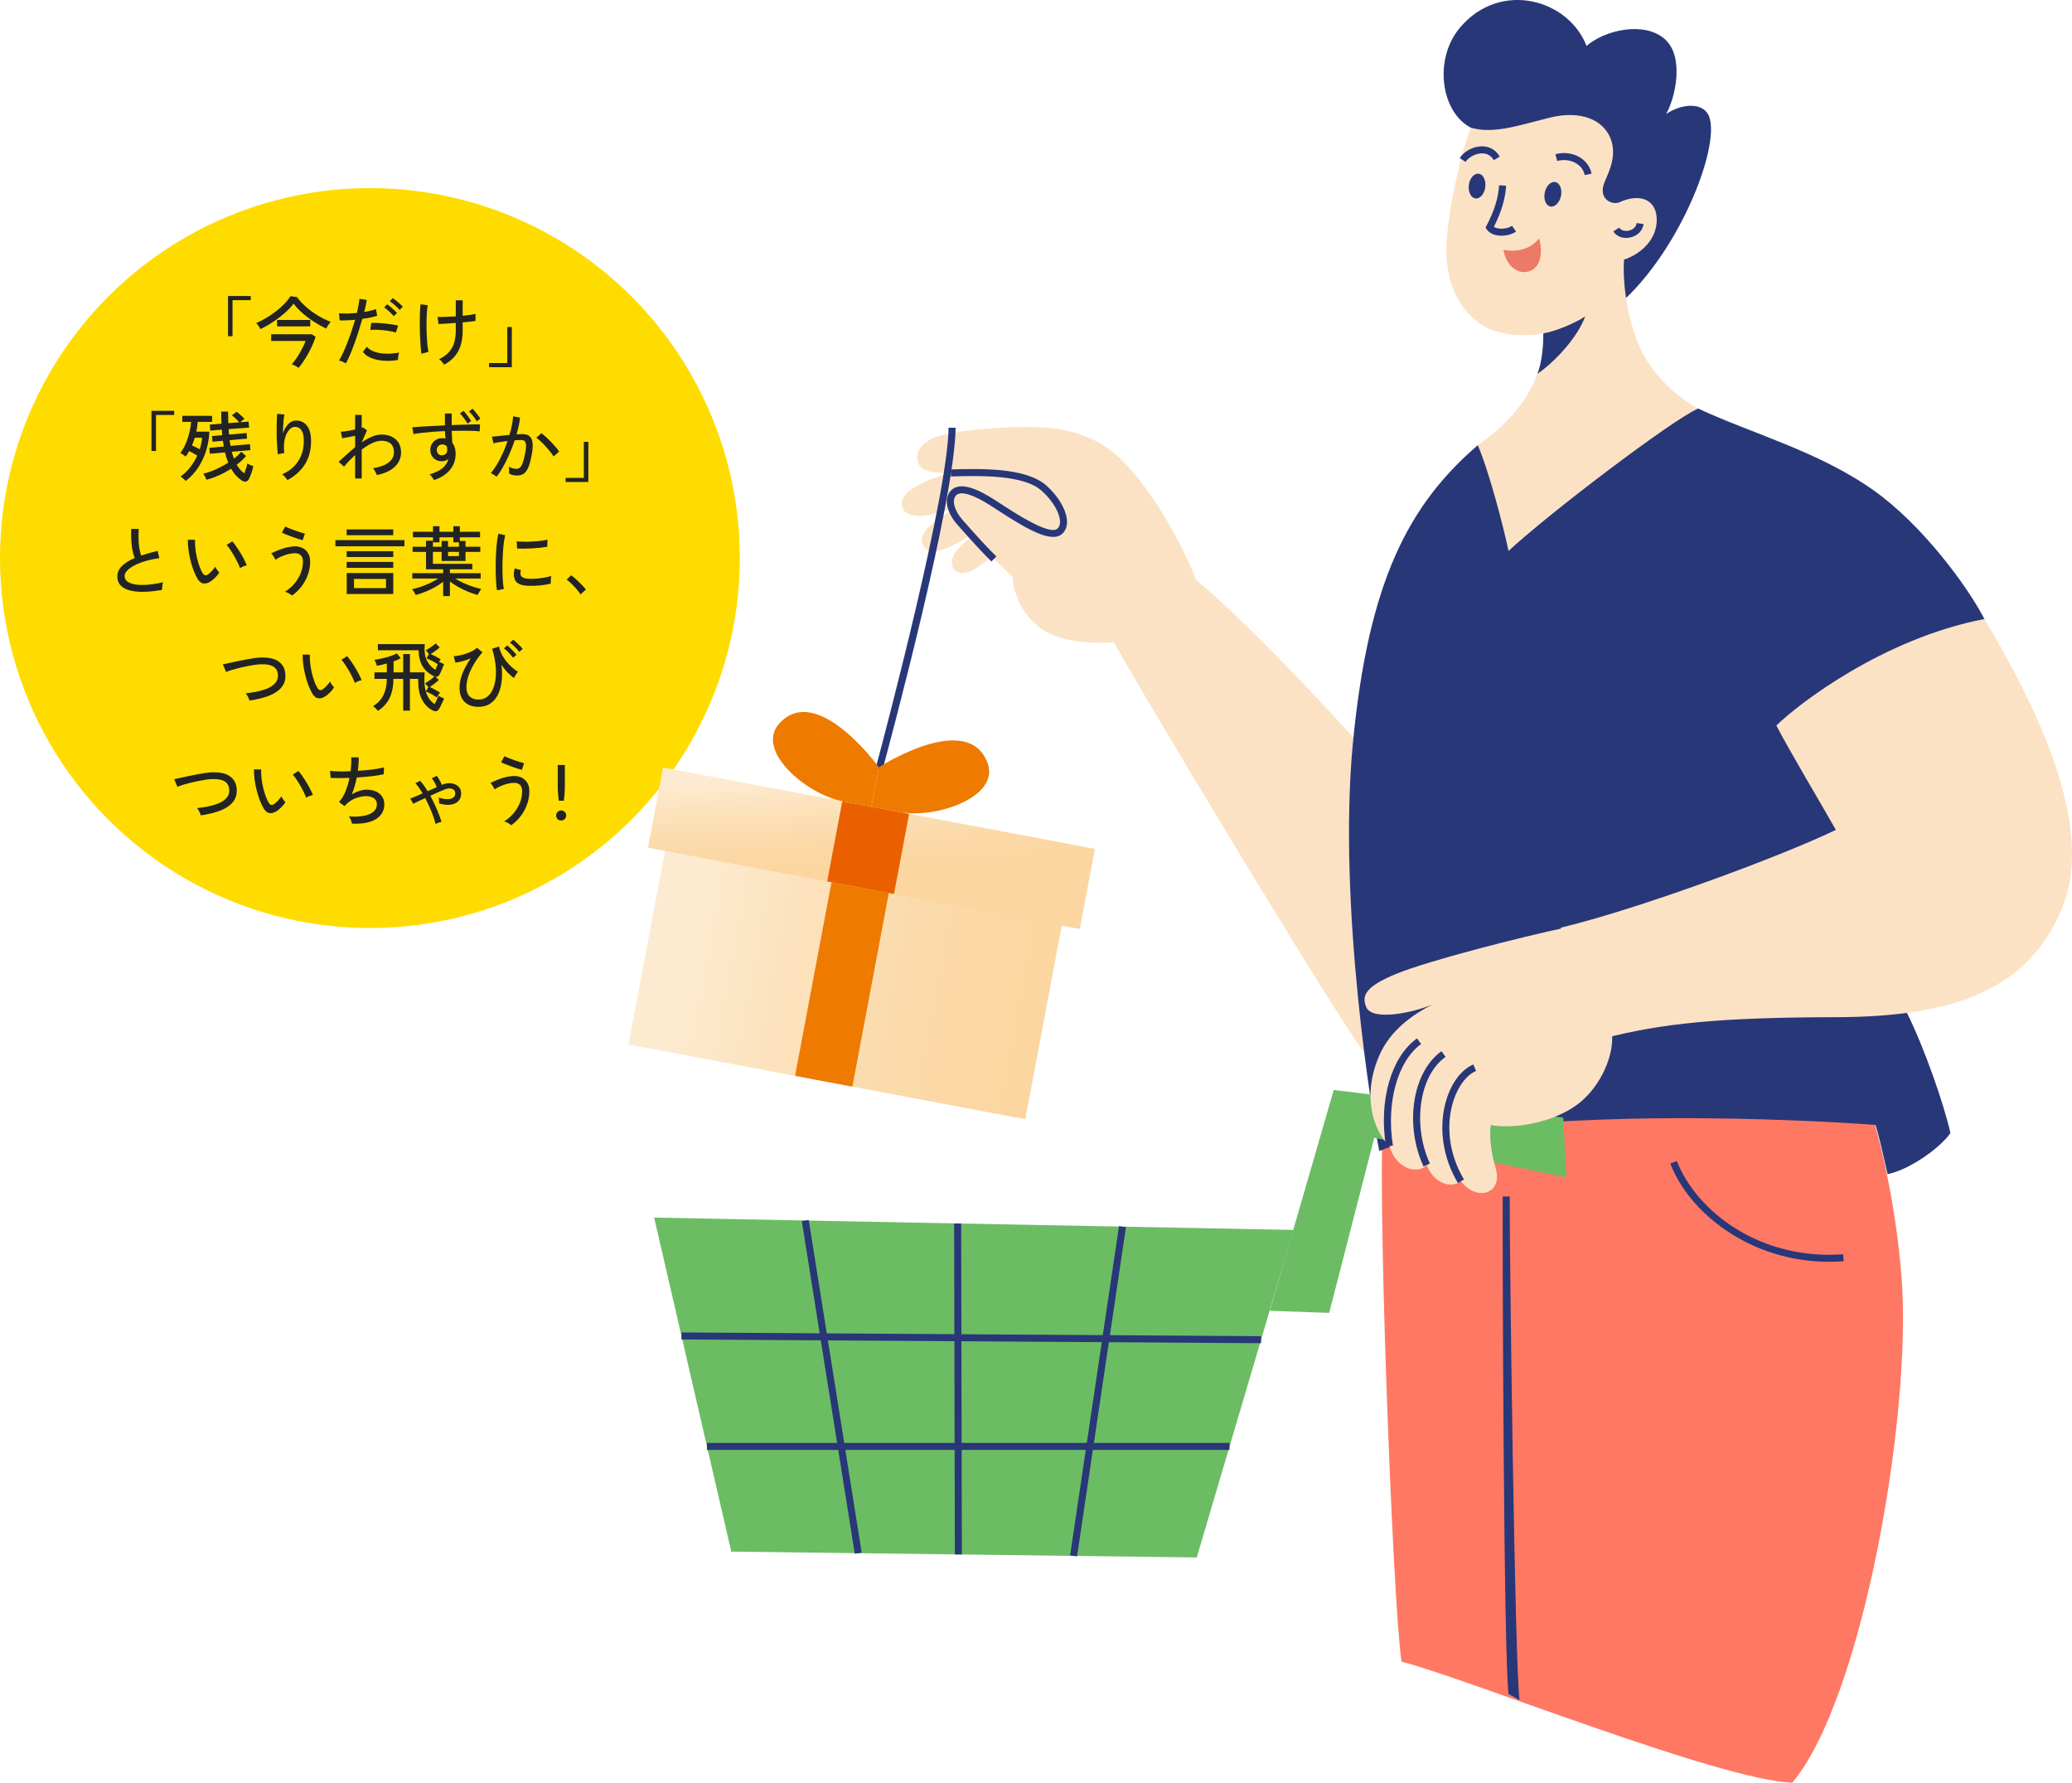 <?xml version="1.0" encoding="UTF-8"?><svg id="_レイヤー_2" xmlns="http://www.w3.org/2000/svg" width="400.882" height="344.875" xmlns:xlink="http://www.w3.org/1999/xlink" viewBox="0 0 400.882 344.875"><defs><linearGradient id="_名称未設定グラデーション_136" x1="-1073.52" y1="-174.514" x2="-995.398" y2="-174.514" gradientTransform="translate(1198.612 361.667)" gradientUnits="userSpaceOnUse"><stop offset=".073" stop-color="#fdebd1"/><stop offset=".394" stop-color="#fce1ba"/><stop offset=".752" stop-color="#fbd8a6"/><stop offset="1" stop-color="#fbd6a0"/></linearGradient><linearGradient id="_名称未設定グラデーション_136-2" x1="-1038.232" y1="-213.626" x2="-1033.375" y2="-194.044" gradientTransform="translate(1202.955 362.091)" xlink:href="#_名称未設定グラデーション_136"/></defs><g id="design"><circle cx="71.57" cy="107.955" r="71.57" fill="#ffdc00"/><path d="M284.559,24.698c-5.792-3.027-7.225-13.248-2.107-19.333,7.785-9.254,21.007-5.529,24.508,3.52,3.486-3.057,11.046-4.812,15.051-1.4,4.004,3.412,2.088,11.584.338,14.572,2.77-1.878,6.61-2.327,8.045-.076,3.051,4.787-4.988,26.393-17.228,36.976-4.474-4.124-25.941-31.169-28.606-34.259Z" fill="#283778"/><path d="M284.559,24.698c-1.338,3.286-3.932,12.913-4.627,21.368-.695,8.455,2.413,13.558,6.184,16.416,3.77,2.859,10.042,2.537,12.47,2.017.521,9.15-5.314,16.572-12.675,21.621,1.518,3.853,4.328,13.706,5.948,20.458,5.352-5.414,29.737-23.562,36.698-27.548-3.853-2.071-9.94-6.916-12.345-14.519-2.296-7.259-2.122-12.646-1.995-14.302,2.429-.756,6.05-3.162,6.308-7.242.258-4.08-2.867-5.871-7.374-3.765-1.647.411-3.81-.907-2.82-3.682.58-1.624,2.688-5.073,1.288-8.688-1.401-3.615-5.708-5.607-11.927-4.043-6.219,1.564-10.722,3.155-15.132,1.91Z" fill="#fce2c4"/><path d="M314.625,46.026c.267,0,.541-.03.818-.092,1.375-.307,2.379-1.325,2.557-2.594l-1.344-.189c-.12.854-.858,1.313-1.509,1.458-.602.135-1.452.064-1.87-.576l-1.137.742c.522.799,1.449,1.25,2.485,1.25Z" fill="#283778"/><path d="M283.552,31.319c.635-.97,2.032-1.68,3.242-1.656.961.021,1.707.466,2.217,1.324l1.166-.695c-.745-1.251-1.936-1.956-3.355-1.986-1.695-.035-3.508.897-4.407,2.269l1.136.744Z" fill="#283778"/><path d="M306.598,33.862l1.331-.27c-.261-1.286-1.042-2.391-2.2-3.112-1.375-.856-3.123-1.096-4.797-.656l.344,1.313c1.315-.345,2.676-.164,3.735.496.593.369,1.349,1.056,1.587,2.23Z" fill="#283778"/><ellipse cx="285.777" cy="35.997" rx="2.413" ry="1.603" transform="translate(213.057 314.702) rotate(-82.556)" fill="#283778"/><ellipse cx="300.44" cy="37.582" rx="2.413" ry="1.603" transform="translate(203.27 324.348) rotate(-78.411)" fill="#283778"/><path d="M290.493,45.599c1.053,0,2.124-.311,2.826-.795l-.771-1.118c-.838.578-2.646.818-3.517.178,1.447-2.841,2.222-5.444,2.366-7.943l-1.356-.078c-.138,2.395-.958,5.027-2.437,7.823l-.196.37.242.341c.618.87,1.72,1.221,2.841,1.222Z" fill="#283778"/><path d="M290.89,48.316c2.585.532,5.335-.14,6.88-2.204.604,1.951.709,5.379-1.782,6.325-2.213.84-4.652-1.012-5.098-4.121Z" fill="#ed7969"/><path d="M267.729,214.123c-1.482,11.822,1.718,96.296,3.435,107.307,13.882,3.702,61.187,22.796,75.58,23.445,13.574-16.042,23.156-70.927,21.181-97.487-1.186-15.947-5.004-30.515-7.094-35.743-3.668.099-90.381,2.492-93.101,2.478Z" fill="#ff7864"/><path d="M291.874,327.705l2.121,1.175c-.931-6.542-1.95-87.473-1.898-97.421l-1.358-.007c-.053,10.183.179,89.54,1.134,96.253Z" fill="#283778"/><path d="M353.926,244.092c.922,0,1.849-.034,2.779-.103l-.1-1.354c-15.998,1.185-28.302-8.18-32.187-18.041l-1.263.498c2.139,5.431,6.491,10.353,12.254,13.86,5.561,3.384,11.913,5.14,18.516,5.14Z" fill="#283778"/><path d="M267.298,148.684c-6.729-7.486-24.03-26.624-35.909-36.513-2.918-7.705-9.104-18.269-14.833-23.634-4.845-4.538-10.837-5.989-18.016-5.943-7.179.046-13.42.812-16.647,1.683-3.009.812-4.805,2.713-4.356,4.883.498,2.406,3.745,2.331,6.436,2.331-2.451.703-4.352,1.27-6.579,2.492-2.541,1.394-3.369,2.955-2.661,4.496.524,1.14,2.369,1.461,4.335,1.214,2.19-.275,4.435-1.049,5.737-1.535-1.217.855-3.238,2.179-4.965,3.644-1.203,1.021-1.829,2.373-1.334,3.485.713,1.602,2.416,1.603,4.478.816,2.217-.846,4.451-2.349,5.82-3.152-1.137,1.064-2.842,2.442-3.952,3.912-.768,1.017-.889,2.218-.392,3.111.664,1.194,2.375,1.085,3.815.282,1.474-.822,2.809-1.914,3.649-2.492,1.015.988,3.102,3.045,3.929,3.743.122,1.662.85,6.306,5.024,9.693,4.174,3.388,11.084,3.19,14.677,3.098,2.379,4.745,44.396,74.934,48.901,79.926.582-11.356,2.186-47.951,2.844-55.54Z" fill="#fce2c4"/><path d="M191.825,108.619l.946-.974c-1.522-1.479-3.67-3.8-6.567-7.096-1.332-1.516-2.191-3.611-1.256-4.683.604-.692,2.293-.894,6.914,2.07.32.205.673.435,1.053.683,5.297,3.451,10.233,6.414,12.408,4.794.69-.513,1.076-1.298,1.117-2.269.09-2.124-1.526-5.033-4.019-7.239-3.945-3.49-12.684-3.252-18.467-3.093l.037,1.357c5.569-.152,13.986-.382,17.53,2.753,2.17,1.919,3.634,4.454,3.562,6.164-.023.557-.216.973-.571,1.238-1.598,1.19-8.086-3.038-10.856-4.843-.383-.25-.739-.482-1.062-.688-2.823-1.811-6.794-3.97-8.669-1.819-1.524,1.747-.466,4.51,1.259,6.472,2.921,3.323,5.093,5.669,6.641,7.174Z" fill="#283778"/><path d="M170.691,149.118c1.539-5.714,14.039-52.179,14.195-66.371l-1.358-.015c-.143,13.042-12.09,58.388-14.148,66.033l1.311.353Z" fill="#283778"/><path d="M377.365,219.209c-2.502,3.417-8.613,7.318-12.176,7.916-1.241-5.525-1.707-7.516-2.321-9.511,1.968-.363,11.309.396,14.497,1.596Z" fill="#283778"/><path d="M328.556,79.03c10.427,4.884,23.239,8.245,33.924,15.812,9.51,6.734,18.199,18.628,21.459,24.9-3.125,9.447-12.798,67.968-14.97,76.237,3.356,6.721,7.163,17.703,8.396,23.23-8.627-1.701-40.438-3.603-67.099-2.639-26.661.964-36.295,3.28-43.407,6.082-1.23-6-8.11-47.519-5.107-78.891,3.004-31.372,10.807-46.119,24.158-57.641,2.163,4.921,5.141,16.431,5.948,20.458,7.489-6.999,31.659-25.386,36.698-27.548Z" fill="#283778"/><path d="M343.083,140.669l1.196-.643c-.669-1.243-1.488-2.725-2.356-4.295-2.455-4.44-5.51-9.966-7.515-14.351l-1.235.565c2.026,4.432,5.095,9.983,7.561,14.443.866,1.566,1.683,3.044,2.348,4.281Z" fill="#283778"/><path d="M343.681,140.347c4.219-4.121,20.542-16.79,40.259-20.605,9.381,15.822,21.555,39.363,15.161,55.575-6.394,16.212-21.224,21.419-43.937,21.457-22.713.039-33.681,1.219-44.888,4.095-1.802-5.338-8.478-12.433-8.273-21.422,14.483-3.441,42.276-13.624,53.193-18.911-2.637-4.687-8.693-14.772-11.515-20.189Z" fill="#fce2c4"/><polygon points="303.035 227.772 302.46 216.197 258.043 210.859 245.686 253.573 257.167 253.975 265.885 220.108 303.035 227.772" fill="#6cbc64"/><polygon points="126.564 235.544 250.262 237.932 231.545 301.286 141.482 300.158 126.564 235.544" fill="#6cbc64"/><rect x="160.242" y="235.702" width="1.358" height="65.169" transform="translate(-40.183 28.64) rotate(-9.047)" fill="#283778"/><rect x="184.674" y="236.677" width="1.358" height="64.032" transform="translate(-.578 .399) rotate(-.123)" fill="#283778"/><rect x="180.246" y="268.462" width="64.394" height="1.358" transform="translate(-84.989 439.736) rotate(-81.552)" fill="#283778"/><rect x="187.241" y="202.731" width="1.358" height="112.142" transform="translate(-72.087 445.05) rotate(-89.631)" fill="#283778"/><rect x="136.776" y="279.127" width="101.106" height="1.358" fill="#283778"/><path d="M302.854,179.447c-8.622,1.833-26.287,6.334-32.586,8.893-6.299,2.559-6.796,4.344-5.943,6.467,1.119,2.787,9.169,1.107,12.943-.544-5.639,2.8-8.763,6.28-10.297,9.676-3.599,7.969-1.222,14.838,1.855,17.779,1.631,5.187,6.118,5.159,7.211,3.65,1.451,3.674,4.662,4.548,6.629,3.141,2.958,3.969,8.168,2.506,6.721-2.514-.707-2.452-1.306-5.353-.966-8.384,3.063.74,10.989.14,16.495-3.752,4.208-2.974,7.13-8.742,7.006-13.307-2.222-4.127-5.813-14.384-9.069-21.107Z" fill="#fce2c4"/><path d="M269.497,221.611c-1.339-8.28.902-16.357,5.449-19.641l-.795-1.101c-5.025,3.629-7.434,12.052-5.994,20.958l1.34-.217Z" fill="#283778"/><path d="M275.422,225.654l1.232-.57c-1.623-3.505-2.242-7.754-1.699-11.656.557-4.006,2.236-7.193,4.728-8.974l-.789-1.104c-5.619,4.017-7.209,14.232-3.471,22.305Z" fill="#283778"/><path d="M282.087,228.863l1.16-.705c-2.838-4.673-3.602-10.361-2.045-15.216.908-2.828,2.547-4.986,4.385-5.771l-.534-1.248c-2.228.952-4.103,3.36-5.144,6.605-1.676,5.224-.863,11.331,2.177,16.335Z" fill="#283778"/><path d="M298.585,64.499c2.046-.313,6.135-1.92,8.116-3.307-1.297,3.698-5.481,8.531-9.26,11.134.927-2.2,1.191-5.923,1.144-7.827Z" fill="#283778"/><rect x="125.093" y="164.633" width="78.122" height="45.039" transform="translate(37.464 -27.142) rotate(10.663)" fill="url(#_名称未設定グラデーション_136)"/><rect x="126.093" y="156.206" width="85.013" height="15.781" transform="translate(33.275 -28.363) rotate(10.663)" fill="url(#_名称未設定グラデーション_136-2)"/><rect x="161.386" y="156.086" width="13.155" height="15.781" transform="translate(33.228 -28.238) rotate(10.659)" fill="#ea6000"/><rect x="157.256" y="171.386" width="11.279" height="38.11" transform="translate(38.051 -26.853) rotate(10.663)" fill="#ee7a00"/><path d="M170.035,148.42s-12.017-16.61-19.298-8.416c-4.629,5.209,5.249,13.688,12.447,15.043,4.003.754,4.429.834,5.412,1.019.918-4.875,1.44-7.646,1.44-7.646Z" fill="#ee7a00"/><path d="M170.035,148.42s17.234-11.102,21.037-.821c2.418,6.536-9.867,10.842-17.065,9.487-4.003-.754-4.429-.834-5.412-1.019.918-4.875,1.44-7.646,1.44-7.646Z" fill="#ee7a00"/><path d="M44.116,65.037v-7.774h4.398v.8h-3.524v6.975h-.874Z" fill="#232323"/><path d="M50.395,63.66c-.049-.108-.125-.239-.229-.393-.104-.153-.21-.304-.318-.452-.108-.147-.202-.256-.281-.325.622-.257,1.261-.58,1.918-.97.656-.391,1.288-.819,1.896-1.289.606-.469,1.154-.955,1.644-1.458.488-.504.881-.997,1.177-1.48l1.259.178c.454.632,1.029,1.256,1.726,1.873.695.617,1.458,1.177,2.287,1.681.829.503,1.664.913,2.503,1.229-.079.089-.178.218-.296.385-.119.168-.232.339-.341.512-.109.173-.188.309-.237.407-.779-.365-1.567-.805-2.361-1.318-.795-.513-1.535-1.071-2.222-1.673-.686-.603-1.256-1.215-1.71-1.837-.326.444-.735.901-1.229,1.37-.493.469-1.034.926-1.621,1.37-.587.443-1.188.854-1.799,1.229-.612.375-1.199.696-1.763.963ZM57.784,71.152c-.188-.108-.412-.236-.674-.385s-.486-.247-.674-.296c.246-.257.503-.575.77-.955s.526-.787.777-1.222c.252-.435.479-.856.682-1.267.202-.409.357-.768.467-1.073h-6.664v-1.288h7.863l.74.503c-.207.632-.484,1.311-.829,2.036-.346.726-.73,1.435-1.155,2.125-.425.691-.858,1.298-1.303,1.821ZM53.608,63.141v-1.244h6.426v1.244h-6.426Z" fill="#232323"/><path d="M66.92,70.308c-.158-.108-.372-.22-.644-.333-.271-.114-.501-.19-.688-.229.246-.386.506-.871.777-1.459.271-.587.545-1.236.821-1.947s.546-1.451.808-2.221c.261-.771.496-1.525.703-2.266-.583.059-1.141.099-1.674.118-.532.021-.972.021-1.317,0l-.104-1.377c.424.05.94.069,1.547.06.607-.01,1.241-.05,1.903-.119.128-.533.234-1.031.318-1.495s.141-.874.17-1.229l1.422.208c-.04.315-.104.671-.192,1.065-.089.396-.188.814-.297,1.259.454-.079.876-.163,1.267-.252.39-.089.723-.187.999-.296l.252,1.288c-.316.109-.73.218-1.244.326-.513.108-1.061.202-1.644.281-.217.78-.456,1.579-.718,2.398-.262.82-.536,1.619-.822,2.399-.286.779-.567,1.498-.844,2.154s-.543,1.212-.8,1.666ZM77.004,69.642c-1.065.167-2.053.209-2.961.125-.908-.083-1.693-.273-2.354-.569-.662-.297-1.155-.677-1.481-1.141l.771-.978c.315.386.774.694,1.377.926.603.232,1.318.368,2.147.407.829.04,1.737-.029,2.725-.207-.069.188-.126.427-.171.718-.044.291-.062.531-.052.719ZM76.59,64.34c-.444-.147-.965-.267-1.562-.355s-1.194-.147-1.792-.178c-.597-.029-1.123-.024-1.577.016l.163-1.348c.346-.02.748-.02,1.207,0s.936.054,1.429.104c.494.05.965.108,1.414.178s.837.143,1.163.222l-.444,1.362ZM76.189,61.171c-.147-.188-.333-.39-.555-.606-.223-.218-.449-.425-.682-.622-.231-.197-.441-.355-.629-.474l.577-.607c.168.108.375.269.622.481.247.212.491.427.733.644.241.218.427.405.555.562l-.622.622ZM77.315,59.957c-.148-.188-.336-.388-.563-.6-.227-.212-.459-.415-.695-.607-.237-.192-.454-.348-.651-.466l.592-.622c.168.108.378.267.63.474.251.207.498.42.74.637.241.217.432.399.57.548l-.622.637Z" fill="#232323"/><path d="M81.55,68.442c-.068-.404-.128-.928-.178-1.569-.049-.642-.089-1.34-.118-2.095-.029-.756-.044-1.511-.044-2.266s.012-1.454.037-2.096c.024-.642.066-1.16.125-1.555l1.378.192c-.069.375-.124.866-.163,1.474-.04.606-.062,1.271-.066,1.991-.006.721.007,1.437.036,2.147.03.711.072,1.364.126,1.962.055.598.126,1.073.215,1.429l-1.348.385ZM85.934,70.544c-.129-.188-.274-.38-.438-.577s-.343-.36-.54-.488c1.076-.504,1.883-1.189,2.421-2.059.538-.868.807-2.048.807-3.539v-1.406c-.69.049-1.345.094-1.962.133-.617.04-1.078.064-1.384.074l-.178-1.377c.364.02.868.02,1.51,0s1.312-.055,2.014-.104v-3.11h1.333v2.991c.523-.049,1.002-.105,1.437-.17s.784-.131,1.051-.2v1.377c-.246.04-.592.084-1.036.134s-.928.099-1.451.148v1.51c0,1.629-.286,2.979-.858,4.05-.573,1.071-1.481,1.942-2.725,2.613Z" fill="#232323"/><path d="M94.625,71.034v-.8h3.524v-6.975h.874v7.774h-4.398Z" fill="#232323"/><path d="M29.309,87.248v-7.774h4.398v.8h-3.524v6.975h-.874Z" fill="#232323"/><path d="M35.928,93.039c-.05-.069-.136-.158-.259-.267-.124-.109-.252-.22-.385-.334-.134-.113-.25-.199-.349-.259.701-.493,1.323-1.091,1.866-1.792.543-.7.997-1.451,1.362-2.25-.247-.168-.511-.328-.792-.481-.282-.153-.536-.284-.763-.393-.109.188-.22.37-.334.548-.113.178-.234.351-.362.519-.108-.108-.271-.237-.488-.385-.218-.148-.396-.257-.533-.326.395-.493.74-1.086,1.036-1.777.296-.69.533-1.408.711-2.154.178-.745.286-1.438.326-2.08h-1.688v-1.17h5.76v1.17h-2.783c-.03.602-.119,1.234-.267,1.896h2.517c-.039,1.194-.234,2.379-.584,3.554-.351,1.175-.857,2.275-1.519,3.302-.661,1.027-1.485,1.92-2.473,2.681ZM38.638,86.908c.128-.375.229-.75.304-1.125s.131-.745.17-1.11h-1.421c-.079.246-.163.495-.252.747s-.188.501-.296.748c.227.099.479.217.755.355s.523.267.74.385ZM46.782,92.964c-.366-.247-.724-.556-1.074-.926s-.684-.826-.999-1.37c-.721.475-1.488.894-2.303,1.259s-1.632.661-2.451.889c-.029-.099-.084-.228-.162-.385-.079-.158-.161-.312-.245-.459-.084-.148-.16-.257-.229-.326.761-.178,1.567-.459,2.422-.844.854-.385,1.66-.819,2.421-1.303-.247-.593-.454-1.254-.622-1.984l-2.947.267-.104-1.141,2.813-.267c-.059-.355-.118-.726-.178-1.11l-1.999.178-.104-1.081,1.984-.178c-.029-.346-.06-.7-.089-1.066l-2.236.178-.089-1.154,2.251-.178c-.01-.365-.02-.743-.029-1.133s-.01-.792,0-1.207h1.317c0,.79.016,1.535.045,2.236l2.103-.163c-.188-.228-.41-.467-.666-.719-.257-.251-.509-.456-.756-.614l.903-.711c.247.178.519.397.814.659.297.262.538.496.726.703-.099.06-.229.158-.393.297-.162.138-.298.261-.407.37l1.6-.119.104,1.155-3.968.296c.01.188.021.368.036.541.016.173.027.343.037.511l3.392-.296.104,1.08-3.376.297c.059.385.118.755.178,1.11l3.746-.341.104,1.155-3.613.325c.069.247.139.481.208.704.068.222.138.432.207.629.582-.444,1.051-.889,1.406-1.333l.948.814c-.257.297-.536.588-.837.874s-.624.558-.97.814c.217.375.446.698.688.97.241.271.501.506.777.703.118-.296.234-.621.348-.977s.195-.661.244-.918c.069.039.178.096.326.17s.301.141.459.2c.158.059.281.099.37.118-.089.454-.212.903-.37,1.348s-.316.824-.474,1.14c-.148.297-.354.464-.614.504-.262.039-.521-.024-.777-.192Z" fill="#232323"/><path d="M55.607,92.875c-.109-.188-.262-.391-.459-.607-.198-.217-.386-.39-.562-.519,1.322-.562,2.352-1.396,3.087-2.502s1.104-2.429,1.104-3.969c0-.7-.084-1.251-.252-1.65-.168-.4-.391-.682-.666-.845-.277-.163-.583-.229-.919-.199-.375.029-.735.254-1.08.673-.346.42-.605,1.003-.778,1.748s-.199,1.626-.081,2.643c-.089,0-.222.018-.399.052-.178.035-.346.069-.504.104-.158.035-.271.067-.341.097-.049-.355-.094-.8-.133-1.333-.04-.532-.066-1.103-.081-1.71-.016-.607-.022-1.214-.022-1.821s.01-1.172.029-1.695.05-.953.089-1.288l1.392.133c-.059.257-.11.593-.155,1.007-.044.415-.076.859-.096,1.333-.021.474-.035.928-.045,1.362.207-.711.533-1.306.978-1.784s.938-.729,1.48-.748c.553-.029,1.057.094,1.511.37s.814.709,1.081,1.296.399,1.34.399,2.258c0,1.797-.402,3.319-1.207,4.568s-1.927,2.258-3.368,3.028Z" fill="#232323"/><path d="M68.712,92.564v-4.546c-.415.386-.805.771-1.17,1.155s-.691.75-.978,1.096l-1.051-.933c.454-.405.952-.856,1.495-1.355.543-.498,1.111-.989,1.703-1.473v-2.207c-.464.1-.926.193-1.385.282s-.831.152-1.118.192l-.266-1.259c.178,0,.416-.02.718-.06.301-.039.632-.094.992-.163.36-.068.713-.138,1.059-.207v-2.828h1.273v2.518c.118-.03.202-.06.252-.089l.77.562-1.007,2.31c.632-.434,1.271-.792,1.918-1.073s1.28-.422,1.902-.422c.73,0,1.38.133,1.947.399s1.015.654,1.34,1.163c.326.508.489,1.138.489,1.888,0,1.076-.4,1.999-1.199,2.769-.8.771-1.965,1.309-3.495,1.614-.06-.188-.16-.417-.304-.688-.143-.271-.283-.486-.422-.645.79-.108,1.488-.296,2.096-.562.606-.267,1.083-.607,1.429-1.021.346-.415.519-.903.519-1.466,0-.79-.218-1.362-.652-1.718-.434-.355-1.017-.533-1.747-.533-.572,0-1.191.16-1.858.481-.666.32-1.325.728-1.977,1.222v5.597h-1.273Z" fill="#232323"/><path d="M83.979,92.861c-.089-.139-.207-.316-.355-.533-.147-.218-.32-.405-.519-.562,1.097-.316,1.936-.721,2.518-1.215.582-.493.958-1.075,1.126-1.747-.178.128-.371.232-.578.311-.207.079-.425.119-.651.119-.672,0-1.212-.2-1.621-.6-.41-.4-.625-.916-.645-1.548-.01-.435.084-.826.281-1.177s.474-.63.829-.837.761-.312,1.215-.312c.108,0,.215.008.318.022s.204.032.304.052c-.03-.217-.055-.446-.074-.688-.021-.241-.035-.491-.045-.747-.81.029-1.597.073-2.361.133-.766.06-1.469.126-2.11.2-.642.073-1.18.155-1.614.244l-.222-1.318c.395-.039.92-.078,1.577-.118.656-.039,1.394-.081,2.214-.126.818-.044,1.658-.086,2.517-.126v-2.295h1.318v2.236c.75-.03,1.473-.055,2.169-.074s1.33-.037,1.903-.052c.572-.015,1.041-.018,1.406-.008l-.074,1.348c-.603-.069-1.385-.108-2.347-.118-.963-.01-1.982,0-3.058.029.01.385.024.777.044,1.177.02.4.045.778.074,1.133.425.543.637,1.244.637,2.104,0,1.214-.368,2.261-1.104,3.139-.735.879-1.76,1.53-3.072,1.955ZM85.533,88.078c.296-.02.535-.118.719-.296.183-.178.273-.415.273-.711,0-.108-.005-.223-.015-.341s-.024-.241-.045-.37c-.227-.257-.518-.385-.873-.385-.307,0-.565.099-.777.296-.213.197-.313.454-.304.771,0,.306.094.558.281.755s.435.291.74.281ZM90.449,81.948c-.168-.316-.395-.664-.681-1.044-.287-.38-.548-.689-.785-.926l.682-.504c.147.139.318.331.511.578.192.246.38.496.562.747.183.252.323.467.422.645l-.711.504ZM92.227,81.503c-.168-.316-.396-.657-.682-1.022-.286-.364-.553-.666-.799-.903l.681-.503c.148.139.318.326.511.562.192.237.383.477.57.719.188.241.33.451.43.629l-.711.519Z" fill="#232323"/><path d="M96.062,92.224c-.06-.06-.163-.139-.311-.237-.148-.099-.299-.194-.452-.289-.153-.094-.273-.15-.362-.17.404-.444.804-.994,1.199-1.651.395-.656.77-1.377,1.125-2.162.355-.784.672-1.586.948-2.405-.533.068-1.049.141-1.548.214-.498.074-.9.151-1.207.229-.01-.089-.032-.219-.066-.392s-.074-.346-.118-.519c-.045-.173-.082-.294-.111-.363.237-.02.538-.046.903-.081.365-.034.765-.076,1.199-.126.435-.049.869-.094,1.304-.133.197-.642.355-1.269.474-1.881s.197-1.185.236-1.718l1.333.237c-.039.483-.118.999-.236,1.547-.119.548-.262,1.113-.43,1.695.464-.029.844-.044,1.14-.044.386,0,.724.062,1.015.185.291.124.521.339.688.645s.262.729.281,1.266c.02.538-.055,1.228-.222,2.066-.178.938-.383,1.688-.615,2.25-.231.563-.522.971-.873,1.222-.351.252-.792.378-1.325.378-.276,0-.543-.029-.8-.089s-.504-.163-.74-.311c.01-.178.015-.4.015-.667s-.015-.483-.045-.651c.465.286.943.43,1.437.43.267,0,.496-.079.688-.237.192-.157.365-.441.519-.852.153-.409.309-.989.467-1.739.128-.612.197-1.101.207-1.466s-.027-.642-.111-.83c-.084-.187-.199-.311-.348-.37-.148-.059-.321-.089-.519-.089-.158,0-.341.006-.548.016s-.43.024-.666.044c-.307.918-.657,1.824-1.052,2.717-.395.894-.802,1.716-1.222,2.466-.419.75-.836,1.372-1.251,1.866ZM107.108,88.299c-.158-.267-.378-.574-.659-.925s-.585-.703-.911-1.059c-.325-.355-.644-.679-.955-.971-.311-.291-.585-.516-.821-.673l.992-.859c.256.178.545.415.866.711.32.296.646.614.978.955.33.341.637.676.918,1.007s.501.619.658.866l-1.065.947Z" fill="#232323"/><path d="M109.433,93.246v-.8h3.524v-6.975h.874v7.774h-4.398Z" fill="#232323"/><path d="M31.338,114.123c-.889.158-1.753.267-2.592.326-.839.059-1.624.054-2.354-.015-.73-.069-1.372-.215-1.925-.438-.553-.222-.984-.535-1.296-.94-.311-.404-.466-.918-.466-1.539,0-.79.308-1.477.925-2.059s1.434-1.086,2.451-1.511c-.267-.592-.459-1.364-.578-2.317-.118-.952-.157-2.056-.118-3.31h1.48c-.059.583-.081,1.197-.066,1.844s.066,1.259.155,1.836c.089.578.208,1.069.355,1.474.494-.168,1.01-.328,1.548-.481.538-.152,1.088-.298,1.65-.437l.312,1.422c-.889.118-1.737.293-2.547.525-.81.231-1.525.503-2.147.814-.622.311-1.113.649-1.473,1.014-.361.366-.541.736-.541,1.111,0,.464.2.831.6,1.103.4.271.948.452,1.644.541.696.089,1.49.094,2.384.015s1.834-.237,2.821-.474c-.069.188-.123.432-.163.732-.039.302-.059.556-.059.763Z" fill="#232323"/><path d="M40.607,112.569c-.425.247-.84.348-1.244.304-.405-.045-.775-.328-1.11-.852-.287-.474-.548-1.02-.785-1.636-.237-.617-.441-1.273-.614-1.97s-.304-1.387-.393-2.073c-.089-.686-.128-1.33-.118-1.933l1.392.015c-.02.504,0,1.047.06,1.629.059.583.155,1.165.288,1.748.134.582.291,1.135.475,1.658.183.523.387.978.614,1.362.168.276.341.43.519.459.177.029.354-.02.532-.148.247-.167.506-.397.777-.688s.486-.564.645-.821c.069.178.186.38.348.606.163.228.309.405.438.533-.218.336-.496.674-.837,1.015s-.669.604-.984.792ZM46.441,109.904c-.089-.267-.232-.607-.43-1.021-.197-.415-.425-.845-.681-1.289-.257-.444-.517-.86-.777-1.251-.262-.39-.496-.698-.704-.926l1.096-.695c.228.257.481.587.763.992.281.404.561.836.837,1.295s.521.896.733,1.311c.212.415.367.766.466,1.052-.227.039-.464.111-.711.215-.246.104-.444.21-.592.318Z" fill="#232323"/><path d="M56.496,115.219c-.139-.138-.346-.283-.622-.437s-.528-.254-.756-.304c.652-.395,1.241-.894,1.77-1.495.528-.603.948-1.276,1.259-2.021.312-.745.467-1.522.467-2.332,0-.553-.144-.96-.43-1.222s-.642-.393-1.066-.393-.873.06-1.347.178c-.475.118-.929.273-1.362.467-.435.192-.805.402-1.111.629-.039-.099-.108-.231-.207-.399s-.205-.331-.318-.489c-.113-.157-.215-.276-.304-.355.425-.217.896-.429,1.414-.637.519-.207,1.057-.377,1.614-.511.558-.133,1.098-.2,1.621-.2.543,0,1.032.114,1.467.341.434.228.779.558,1.036.992s.385.968.385,1.6c0,.908-.153,1.776-.459,2.605-.306.83-.724,1.582-1.251,2.259-.528.676-1.128,1.251-1.799,1.725ZM58.554,104.498c-.207-.049-.493-.133-.858-.251-.365-.119-.753-.252-1.163-.4-.409-.148-.794-.294-1.154-.437-.36-.144-.64-.269-.837-.378l.651-1.17c.168.089.415.2.74.333.326.134.684.27,1.074.407.39.139.765.265,1.125.378s.649.195.866.244l-.444,1.273Z" fill="#232323"/><path d="M64.892,105.683v-1.199h13.356v1.199h-13.356ZM67.068,103.537v-1.126h9.018v1.126h-9.018ZM67.068,107.756v-1.125h9.018v1.125h-9.018ZM67.068,109.844v-1.14h9.018v1.14h-9.018ZM67.083,114.909v-4.058h9.003v4.058h-9.003ZM68.49,113.768h6.189v-1.776h-6.189v1.776Z" fill="#232323"/><path d="M85.74,115.308v-2.783c-.483.395-1.028.76-1.636,1.096-.607.335-1.229.629-1.866.881s-1.241.451-1.813.6c-.029-.079-.089-.192-.178-.341-.089-.147-.181-.299-.274-.451-.094-.153-.18-.265-.259-.333.523-.099,1.094-.255,1.71-.467.617-.212,1.22-.459,1.807-.74.588-.281,1.104-.565,1.548-.852h-5.005v-1.036h5.967v-.756h-3.316v-3.361h-2.592v-.992h2.592v-1.17h1.333v1.17h1.688v-1.125h1.244v1.125h2.103v-.858h-1.081v-.978h-2.68v.978h-1.259v-.978h-3.88v-1.066h3.88v-1.081h1.259v1.081h2.68v-1.081h1.259v1.081h3.909v1.066h-3.909v.711h1.096v1.125h2.857v.992h-2.857v1.747h-4.62v-1.747h-1.688v2.311h7.626v1.051h-4.339v.756h5.952v1.036h-4.931c.444.286.963.565,1.555.837.593.271,1.197.511,1.814.718.616.207,1.182.36,1.695.459-.069.069-.153.181-.252.333-.099.153-.19.306-.274.459s-.146.274-.185.363c-.553-.139-1.157-.341-1.814-.607-.656-.267-1.295-.572-1.917-.918s-1.17-.701-1.644-1.066v2.813h-1.304ZM86.689,107.579h2.103v-.814h-2.103v.814Z" fill="#232323"/><path d="M96.15,114.183c-.069-.385-.123-.861-.163-1.429-.039-.568-.066-1.189-.081-1.866-.015-.676-.015-1.374,0-2.095s.044-1.427.089-2.118c.044-.69.101-1.33.17-1.917.069-.588.153-1.089.252-1.503l1.333.281c-.099.355-.186.812-.26,1.369s-.133,1.17-.178,1.836c-.044.667-.073,1.354-.089,2.059-.015.706-.015,1.387,0,2.044.016.656.045,1.251.089,1.784.045.533.102.968.171,1.303l-1.333.252ZM101.97,113.309c-.671-.039-1.214-.17-1.629-.393-.414-.222-.681-.555-.8-.999-.197-.514-.183-1.165.045-1.955l1.199.326c-.069.217-.102.417-.096.6.004.183.041.343.11.481.158.336.632.533,1.422.592.444.03.938.022,1.48-.021.543-.045,1.076-.111,1.6-.2.522-.089.972-.192,1.348-.311-.021.099-.037.244-.052.437-.016.192-.025.385-.03.577s-.007.344-.007.452c-.494.128-1.015.227-1.562.296s-1.081.111-1.6.126c-.518.015-.994.013-1.429-.008ZM100.045,106.113l-.074-1.392c.365.039.81.064,1.333.074.522.01,1.07,0,1.644-.03.572-.029,1.12-.076,1.644-.141.523-.063.968-.141,1.333-.229l-.045,1.377c-.385.069-.834.131-1.348.186-.513.055-1.046.096-1.599.126-.554.029-1.081.047-1.585.052-.503.005-.938-.003-1.303-.022Z" fill="#232323"/><path d="M112.306,114.983c-.178-.307-.425-.64-.74-1-.316-.36-.646-.711-.992-1.051-.346-.341-.662-.615-.948-.822l.889-.814c.296.218.63.494,1,.829.37.336.723.677,1.059,1.021.335.346.597.647.784.903l-1.051.934Z" fill="#232323"/><path d="M48.263,135.521c-.039-.197-.133-.441-.281-.732-.147-.291-.296-.516-.444-.674,1.273-.129,2.382-.333,3.325-.615.942-.281,1.67-.661,2.184-1.14s.755-1.063.726-1.755c-.029-.76-.321-1.311-.874-1.651-.553-.34-1.372-.49-2.458-.451-.306.01-.686.047-1.14.111s-.938.147-1.451.251c-.514.104-1.027.218-1.54.341-.514.124-.995.255-1.443.393-.45.139-.827.271-1.133.399,0-.02-.03-.101-.089-.244-.06-.143-.129-.306-.208-.488s-.15-.348-.215-.496c-.063-.148-.105-.227-.125-.237.306-.068.693-.155,1.162-.259s.982-.215,1.54-.333c.558-.119,1.12-.232,1.688-.341.568-.108,1.104-.2,1.607-.273.503-.074.938-.116,1.303-.126,1.589-.06,2.781.212,3.576.814.794.602,1.211,1.446,1.251,2.531.039.998-.234,1.829-.822,2.495-.587.667-1.409,1.197-2.465,1.592-1.057.396-2.28.691-3.673.889Z" fill="#232323"/><path d="M62.819,134.781c-.425.247-.84.348-1.244.304-.405-.045-.775-.328-1.11-.852-.287-.474-.548-1.02-.785-1.636-.237-.617-.441-1.273-.614-1.97s-.304-1.387-.393-2.073c-.089-.686-.128-1.33-.118-1.933l1.392.015c-.02.504,0,1.047.06,1.629.059.583.155,1.165.288,1.748.134.582.291,1.135.475,1.658.183.523.387.978.614,1.362.168.276.341.43.519.459.177.029.354-.02.532-.148.247-.167.506-.397.777-.688s.486-.564.645-.821c.069.178.186.38.348.606.163.228.309.405.438.533-.218.336-.496.674-.837,1.015s-.669.604-.984.792ZM68.653,132.116c-.089-.267-.232-.607-.43-1.021-.197-.415-.425-.845-.681-1.289-.257-.444-.517-.86-.777-1.251-.262-.39-.496-.698-.704-.926l1.096-.695c.228.257.481.587.763.992.281.404.561.836.837,1.295s.521.896.733,1.311c.212.415.367.766.466,1.052-.227.039-.464.111-.711.215-.246.104-.444.21-.592.318Z" fill="#232323"/><path d="M73.125,137.505c-.118-.148-.269-.311-.451-.488-.184-.178-.349-.316-.496-.415.897-.533,1.564-1.241,1.999-2.125.434-.883.656-1.933.666-3.146h-2.398v-1.259h2.398v-1.718c-.336.1-.669.186-.999.26-.331.074-.635.136-.911.185-.029-.089-.074-.209-.133-.362-.06-.153-.121-.309-.186-.467-.064-.157-.121-.271-.17-.341.306-.029.656-.083,1.051-.162s.8-.176,1.215-.289c.414-.113.804-.239,1.169-.378.365-.138.667-.276.903-.414l.756.947c-.386.228-.85.435-1.393.622v2.117h1.866v-3.539h1.303v3.539h2.843c-.128,1.59-.034,2.883.282,3.88.315.997.873,1.747,1.673,2.251.099-.208.2-.427.304-.659.104-.231.197-.439.281-.622s.136-.299.155-.348c.128.099.301.202.519.311.217.109.399.192.548.252-.029.079-.092.222-.186.43-.094.207-.197.429-.311.666s-.223.454-.326.651-.185.331-.244.4c-.128.178-.294.275-.496.296-.202.02-.417-.029-.644-.148-.869-.435-1.561-1.138-2.073-2.109-.514-.973-.756-2.303-.726-3.991h-1.6v6.146h-1.303v-6.146h-1.881c-.01,1.382-.247,2.587-.711,3.613s-1.229,1.881-2.295,2.562ZM84.497,134.929c-.178-.139-.393-.284-.644-.438-.252-.152-.509-.293-.771-.422-.262-.128-.496-.231-.703-.311l.503-.814c-.088-.118-.199-.257-.333-.415-.133-.157-.239-.267-.318-.325.168-.099.368-.228.6-.386.232-.157.459-.322.682-.495.222-.173.402-.328.54-.467-.059-.02-.104-.039-.133-.06-.514-.246-.99-.574-1.429-.984-.439-.409-.795-.94-1.066-1.592s-.417-1.461-.437-2.429h-7.878v-1.185h9.077c-.129,1.313.002,2.362.393,3.146.39.785.939,1.395,1.65,1.829.099-.217.197-.449.297-.696.098-.246.182-.454.251-.622-.059.1-.104.173-.133.223-.178-.139-.393-.279-.645-.422-.251-.144-.511-.276-.777-.4-.267-.123-.503-.225-.711-.304l.459-.814c-.079-.128-.177-.269-.296-.422-.118-.152-.217-.259-.296-.318.178-.099.39-.227.637-.385.247-.157.488-.323.726-.496s.424-.323.562-.451l.771.77c-.218.197-.491.417-.822.659s-.64.446-.926.614c.286.129.612.289.978.481s.687.373.963.54c-.089.109-.198.267-.326.475.139.079.304.162.496.251s.353.158.481.208c-.029.069-.084.205-.163.407s-.168.422-.267.658c-.099.237-.195.454-.289.652-.094.197-.165.33-.214.399-.198.286-.449.395-.756.326l.682.637c-.218.197-.494.427-.829.688-.336.262-.643.48-.918.658.286.139.616.309.991.512.376.202.701.392.978.569-.039.06-.104.153-.192.281-.089.129-.175.257-.259.386-.084.128-.146.222-.186.281Z" fill="#232323"/><path d="M92.582,136.736c-1.154,0-2.056-.318-2.702-.955s-.97-1.548-.97-2.732c0-.661.099-1.32.296-1.977s.459-1.298.785-1.925c.325-.627.681-1.222,1.065-1.785-.513.228-1.036.41-1.569.548-.533.139-.992.232-1.377.282l-.326-1.244c.355-.02.753-.076,1.192-.17s.879-.218,1.318-.371c.438-.152.834-.323,1.185-.511.35-.188.609-.39.777-.606l1.096.888c-.562.643-1.079,1.343-1.548,2.104-.469.76-.847,1.539-1.133,2.339s-.429,1.585-.429,2.354c0,.78.209,1.367.629,1.763.419.395.989.592,1.71.592.642,0,1.194-.175,1.659-.525.464-.351.834-.837,1.11-1.459s.459-1.348.548-2.177.076-1.725-.037-2.688c-.113-.962-.328-1.957-.645-2.983l1.333-.43c.128.583.328,1.128.6,1.637.271.508.585.972.94,1.392s.718.785,1.088,1.096.719.565,1.044.763c-.128.128-.271.318-.429.57-.158.252-.267.461-.326.629-.365-.227-.763-.558-1.192-.992-.429-.434-.846-.952-1.251-1.555.139,1.136.15,2.194.037,3.177s-.353,1.843-.718,2.584c-.365.74-.861,1.32-1.488,1.739-.627.42-1.385.63-2.273.63ZM99.246,127.244c-.129-.197-.297-.412-.504-.644-.207-.232-.422-.454-.645-.667-.222-.212-.422-.382-.6-.511l.637-.562c.158.118.354.291.585.519.232.227.462.459.688.695.228.237.4.439.519.607l-.681.562ZM100.46,126.104c-.139-.197-.313-.41-.525-.637-.213-.228-.43-.442-.652-.645-.222-.202-.427-.367-.614-.496l.637-.577c.158.118.355.288.593.511.236.222.471.449.703.681.231.232.407.428.525.585l-.666.578Z" fill="#232323"/><path d="M38.845,157.732c-.039-.197-.133-.441-.281-.732-.147-.291-.296-.516-.444-.674,1.273-.129,2.382-.333,3.325-.615.942-.281,1.67-.661,2.184-1.14s.755-1.063.726-1.755c-.029-.76-.321-1.311-.874-1.651-.553-.34-1.372-.49-2.458-.451-.306.01-.686.047-1.14.111s-.938.147-1.451.251c-.514.104-1.027.218-1.54.341-.514.124-.995.255-1.443.393-.45.139-.827.271-1.133.399,0-.02-.03-.101-.089-.244-.06-.143-.129-.306-.208-.488s-.15-.348-.215-.496c-.063-.148-.105-.227-.125-.237.306-.068.693-.155,1.162-.259s.982-.215,1.54-.333c.558-.119,1.12-.232,1.688-.341.568-.108,1.104-.2,1.607-.273.503-.074.938-.116,1.303-.126,1.589-.06,2.781.212,3.576.814.794.602,1.211,1.446,1.251,2.531.039.998-.234,1.829-.822,2.495-.587.667-1.409,1.197-2.465,1.592-1.057.396-2.28.691-3.673.889Z" fill="#232323"/><path d="M53.401,156.992c-.425.247-.84.348-1.244.304-.405-.045-.775-.328-1.11-.852-.287-.474-.548-1.02-.785-1.636-.237-.617-.441-1.273-.614-1.97s-.304-1.387-.393-2.073c-.089-.686-.128-1.33-.118-1.933l1.392.015c-.02.504,0,1.047.06,1.629.059.583.155,1.165.288,1.748.134.582.291,1.135.475,1.658.183.523.387.978.614,1.362.168.276.341.43.519.459.177.029.354-.02.532-.148.247-.167.506-.397.777-.688s.486-.564.645-.821c.069.178.186.38.348.606.163.228.309.405.438.533-.218.336-.496.674-.837,1.015s-.669.604-.984.792ZM59.235,154.327c-.089-.267-.232-.607-.43-1.021-.197-.415-.425-.845-.681-1.289-.257-.444-.517-.86-.777-1.251-.262-.39-.496-.698-.704-.926l1.096-.695c.228.257.481.587.763.992.281.404.561.836.837,1.295s.521.896.733,1.311c.212.415.367.766.466,1.052-.227.039-.464.111-.711.215-.246.104-.444.21-.592.318Z" fill="#232323"/><path d="M68.105,159.332c-.039-.198-.115-.439-.229-.726-.113-.286-.239-.514-.377-.682,1.086.089,2.036.058,2.851-.096s1.445-.417,1.896-.792c.448-.375.673-.859.673-1.451,0-.514-.197-.903-.592-1.17s-.889-.4-1.48-.4c-.662,0-1.357.139-2.088.415-.731.276-1.407.75-2.029,1.422l-.059.073-.015.016-1.081-.814c.493-.484.91-1.146,1.251-1.984s.604-1.728.792-2.666c-1.422.06-2.641.06-3.657,0l-.104-1.362c.464.069,1.046.109,1.747.119s1.441-.005,2.221-.045c.06-.483.102-.952.126-1.406s.027-.879.008-1.273h1.437c.01.365.002.768-.022,1.207-.024.438-.072.905-.141,1.398.69-.049,1.359-.105,2.006-.17s1.234-.141,1.763-.229.96-.183,1.296-.281l-.06,1.348c-.612.138-1.382.262-2.31.37-.929.108-1.896.192-2.902.252-.109.553-.242,1.105-.4,1.658s-.346,1.081-.562,1.584c.504-.286.997-.506,1.48-.658.483-.153.953-.23,1.407-.23.651,0,1.233.111,1.747.334.513.222.918.545,1.214.97.297.425.444.938.444,1.54,0,1.194-.525,2.135-1.577,2.82-1.051.687-2.608.99-4.672.911Z" fill="#232323"/><path d="M84.274,159.406c-.108-.454-.261-.96-.459-1.519-.197-.558-.429-1.138-.695-1.739-.267-.603-.553-1.189-.859-1.763-.483.218-.933.428-1.347.63-.415.202-.736.362-.963.481l-.577-1.007c.256-.099.597-.237,1.021-.415.424-.178.878-.375,1.362-.593-.228-.395-.459-.76-.696-1.096-.236-.335-.469-.626-.696-.873l.934-.474c.236.267.476.569.718.91s.481.709.719,1.104c.315-.139.624-.274.925-.407.301-.134.58-.254.837-.363-.089-.267-.228-.572-.415-.918s-.37-.611-.548-.8l.963-.474c.118.139.242.313.37.525.128.213.249.428.362.645.114.217.205.41.274.577l.06-.029c.464-.197.915-.296,1.354-.296s.832.079,1.178.236c.345.158.619.386.821.682s.304.642.304,1.036c0,.523-.121.953-.363,1.288-.241.336-.564.58-.97.733-.404.153-.863.222-1.377.207s-1.036-.11-1.569-.288c.02-.148.024-.343.015-.585s-.029-.427-.06-.556c.326.139.674.234,1.044.289.37.054.719.059,1.044.015.326-.045.59-.158.793-.341.202-.183.303-.441.303-.777,0-.404-.202-.686-.606-.844-.405-.158-.903-.113-1.496.133-.325.129-.73.302-1.214.519-.484.217-.987.444-1.511.682.464.849.889,1.725,1.273,2.628s.687,1.705.903,2.406c-.168.039-.365.099-.592.178-.228.079-.415.163-.563.252Z" fill="#232323"/><path d="M98.905,159.642c-.139-.138-.346-.283-.622-.437s-.528-.254-.756-.304c.652-.395,1.241-.894,1.77-1.495.528-.603.948-1.276,1.259-2.021.312-.745.467-1.522.467-2.332,0-.553-.144-.96-.43-1.222s-.642-.393-1.066-.393-.873.06-1.347.178c-.475.118-.929.273-1.362.467-.435.192-.805.402-1.111.629-.039-.099-.108-.231-.207-.399s-.205-.331-.318-.489c-.113-.157-.215-.276-.304-.355.425-.217.896-.429,1.414-.637.519-.207,1.057-.377,1.614-.511.558-.133,1.098-.2,1.621-.2.543,0,1.032.114,1.467.341.434.228.779.558,1.036.992s.385.968.385,1.6c0,.908-.153,1.776-.459,2.605-.306.83-.724,1.582-1.251,2.259-.528.676-1.128,1.251-1.799,1.725ZM100.963,148.921c-.207-.049-.493-.133-.858-.251-.365-.119-.753-.252-1.163-.4-.409-.148-.794-.294-1.154-.437-.36-.144-.64-.269-.837-.378l.651-1.17c.168.089.415.2.74.333.326.134.684.27,1.074.407.39.139.765.265,1.125.378s.649.195.866.244l-.444,1.273Z" fill="#232323"/><path d="M107.597,157.754c0-.133.024-.259.074-.378.05-.118.118-.222.207-.311s.192-.159.312-.211c.118-.052.246-.078.385-.078.133,0,.259.026.378.078.118.052.222.122.311.211s.159.192.211.311c.052.119.078.245.078.378,0,.139-.026.267-.078.385-.052.119-.122.223-.211.312s-.192.157-.311.207c-.119.049-.245.074-.378.074-.139,0-.267-.025-.385-.074-.119-.05-.223-.118-.312-.207s-.157-.192-.207-.312c-.05-.118-.074-.246-.074-.385ZM109.285,147.989v4.235c0,.222-.005.439-.015.651-.011.212-.024.426-.041.641-.018.214-.038.436-.062.662-.025.228-.053.467-.082.719h-.978c-.029-.252-.057-.491-.081-.719-.024-.227-.046-.448-.062-.662-.018-.215-.031-.429-.041-.641s-.015-.43-.015-.651v-4.235h1.377Z" fill="#232323"/></g></svg>